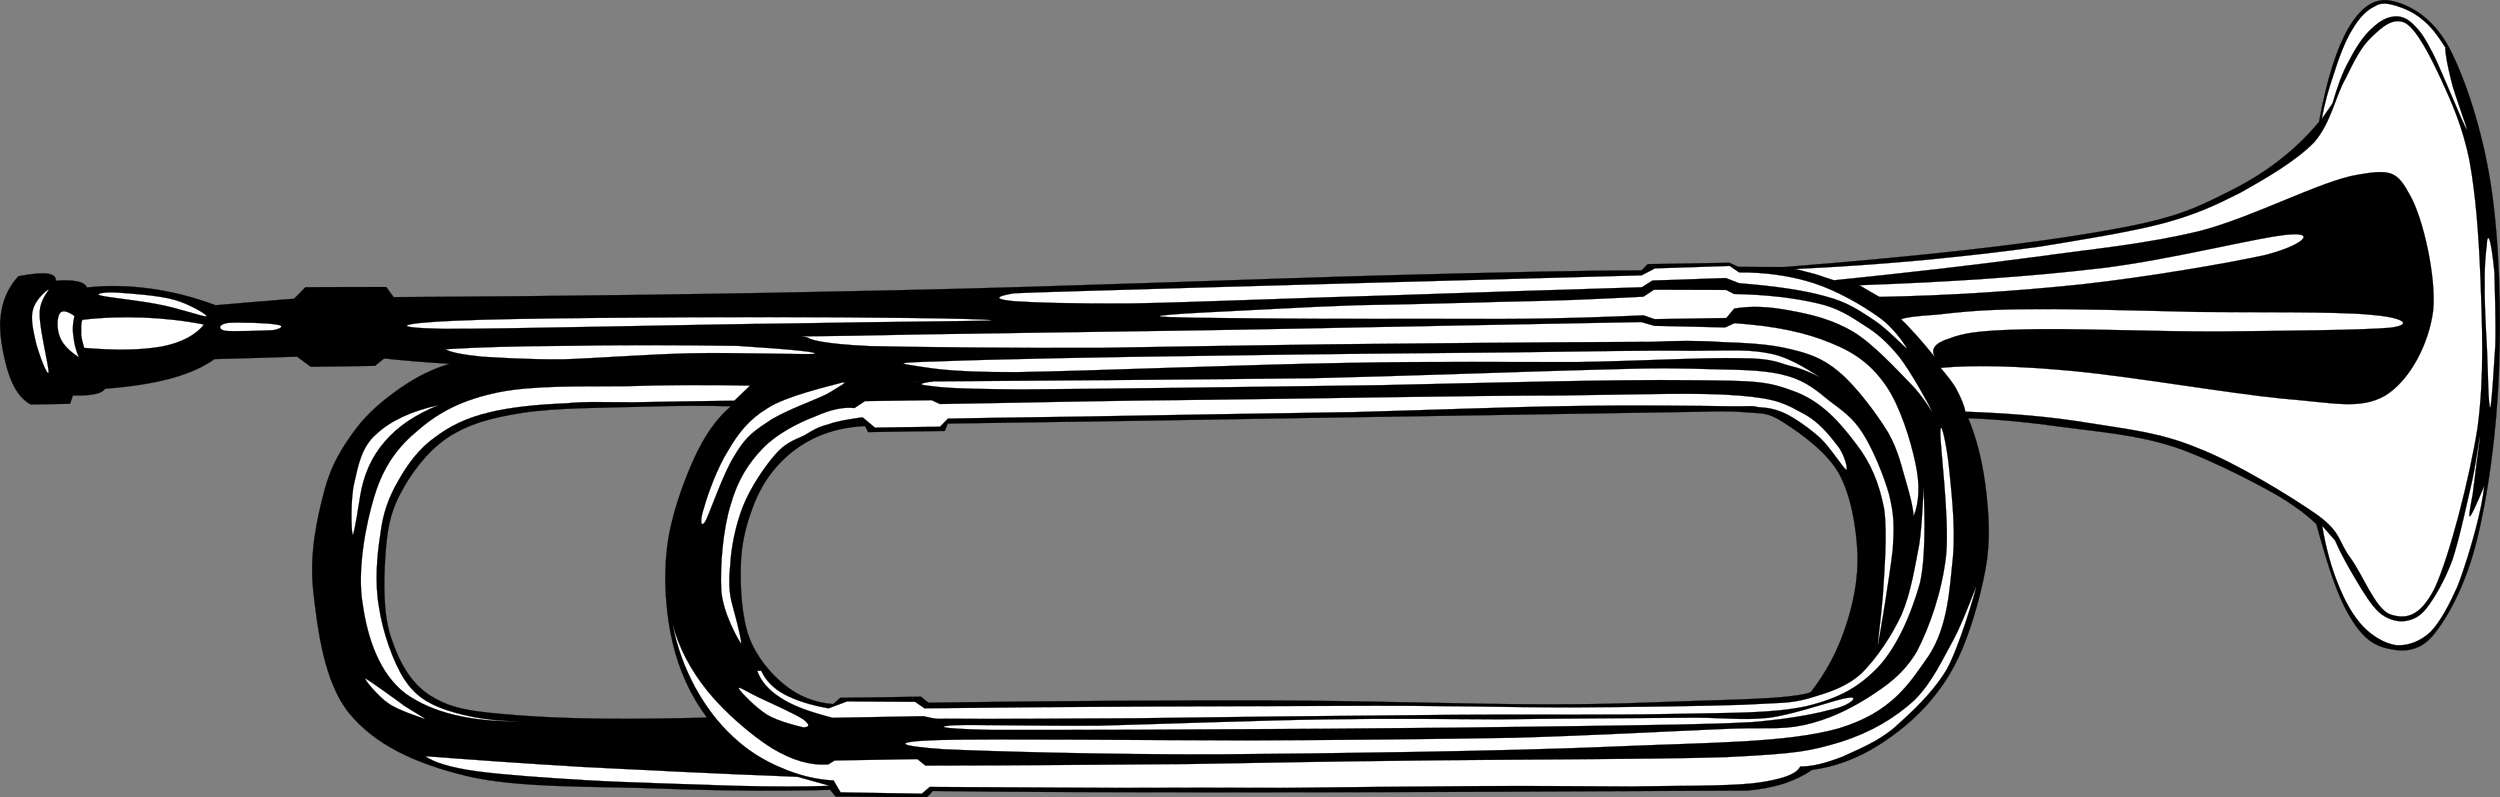<?xml version="1.0" encoding="UTF-8" standalone="no"?>
<!-- Created with Inkscape (http://www.inkscape.org/) -->
<svg xmlns:rdf="http://www.w3.org/1999/02/22-rdf-syntax-ns#" xmlns="http://www.w3.org/2000/svg" xmlns:cc="http://web.resource.org/cc/" xmlns:dc="http://purl.org/dc/elements/1.1/" xmlns:svg="http://www.w3.org/2000/svg" xmlns:inkscape="http://www.inkscape.org/namespaces/inkscape" xmlns:sodipodi="http://sodipodi.sourceforge.net/DTD/sodipodi-0.dtd" xmlns:ns1="http://sozi.baierouge.fr" xmlns:xlink="http://www.w3.org/1999/xlink" id="Layer_1" xml:space="preserve" version="1.0" viewBox="0 0 400.736 127.816" inkscape:version="0.91 r13725">
<rect x="0" y="0" width="400.736" height="127.816" fill="#808080" stroke="none"/>
<g id="g5">
	<path id="path7" style="stroke:black;stroke-width:.036;stroke-miterlimit:10;fill-rule:evenodd" d="m72.061 58.319c-2.664 0.792-5.184 2.016-7.74 3.78s-5.292 3.961-7.38 6.769c-2.052 2.809-3.852 5.544-4.968 9.864-1.152 4.355-2.412 10.008-1.764 15.983 0.684 6.015 1.692 14.655 5.796 19.655 4.14 5.01 10.44 7.99 18.756 10.01 8.388 2.02 21.096 1.62 30.919 2.02 9.8 0.36 18.8 0.43 27.4 0.21 0.29 0.36 0.58 0.72 0.86 1.08 4.86 0.04 9.72 0.07 14.62 0.11 0.32-0.32 0.65-0.65 0.97-1.01 10.95 0.15 26.93 0.22 48.82 0.22 21.99 0 48.74-0.11 81.72-0.29 2.12-0.18 4.03-0.54 5.79-1.08 1.73-0.58 3.24-1.3 4.61-2.23 3.17-0.43 6.19-1.44 9.25-3.13 3.03-1.7 6.34-4.22 8.86-6.95 2.48-2.77 4.32-5.4 6.01-9.4 1.66-3.994 3.31-9.826 3.93-14.326 0.57-4.536 0.14-8.676-0.36-12.456-0.54-3.816-1.41-7.092-2.67-10.116 4.72 0.18 9.72 0.648 15.3 1.44 5.58 0.756 11.85 1.224 17.82 3.204 5.98 1.979 15.59 7.092 17.75 8.531 2.12 1.404 3.1 2.088 4.93 3.78 1.73 6.336 3.24 11.16 5.15 14.472 1.87 3.311 3.64 4.821 5.9 5.401 2.27 0.58 5.12 0.94 7.6-1.94 2.45-2.921 5.29-8.141 7.06-15.233 1.8-7.128 3.2-17.353 3.56-26.965 0.4-9.612 0.07-21.348-1.3-30.168-1.36-8.784-4.14-17.172-6.8-22.14-2.74-4.932-6.59-6.804-9.25-7.308-2.7-0.504-4.83 1.152-6.77 4.392-1.91 3.312-3.46 8.208-4.72 15.048-3.78 4.536-8.49 8.208-14.47 11.16-5.94 2.988-9.03 4.464-20.99 6.48-11.98 2.052-28.44 3.888-50.22 5.616-2.48 0-4.96 0-7.45-0.036-0.43-0.216-0.9-0.432-1.37-0.648-4.35 0.072-8.71 0.144-13.1 0.216-0.32 0.324-0.65 0.648-0.97 1.008-7.67 0-21.1 0.252-41.01 0.792-20.05 0.54-51.12 1.8-77.87 2.376-26.74 0.612-53.312 0.972-81.176 1.116-0.396-0.54-0.792-1.08-1.188-1.62-4.32 0-8.64 0-12.96 0.036-0.576 0.612-1.188 1.224-1.8 1.836-4.176 0.324-8.388 0.684-12.6 1.044-3.6-1.332-7.02-2.196-10.512-2.664-3.456-0.468-6.768-0.54-10.116-0.18-0.18-0.468-0.684-0.792-1.512-0.972-0.864-0.18-1.98-0.216-3.492-0.108 0.108-0.648-0.36-1.008-1.332-1.152-1.044-0.108-2.556 0.036-4.644 0.432-1.728 1.908-2.664 4.14-2.88 6.84-0.252 2.7 0.648 6.804 1.44 9.108 0.828 2.304 1.944 3.816 3.42 4.608 2.088-0.036 4.176-0.071 6.3-0.107 0.144-0.433 0.288-0.865 0.468-1.333 1.476 0.036 2.628-0.036 3.492-0.216s1.404-0.468 1.656-0.864c4.176-0.324 7.632-0.864 10.584-1.656 2.952-0.828 5.22-1.836 6.948-3.096 4.392-0.108 8.82-0.252 13.248-0.396 0.72 0.54 1.44 1.08 2.196 1.62 3.42-0.036 6.84-0.072 10.296-0.144 0.468-0.396 0.972-0.792 1.476-1.188 1.26 0.144 2.736 0.288 4.5 0.432s3.711 0.289 5.979 0.433zm45.109 6.804c-4-0.107-8.68-0.107-14.26 0.072-5.613 0.18-13.857 0.144-19.113 0.972-5.22 0.828-8.712 1.8-12.06 3.996-3.312 2.232-5.976 5.868-7.632 9.108-1.692 3.204-2.088 6.156-2.34 9.972-0.252 3.853-0.36 9.036 0.864 12.777 1.224 3.75 3.024 7.42 6.444 9.54 3.456 2.13 6.588 2.52 14.004 3.1 7.452 0.58 17.353 0.72 30.243 0.36-2.63-3.53-4.43-7.49-5.51-12.02-1.08-4.577-1.48-10.193-0.9-15.125 0.57-4.896 2.52-10.332 4.25-14.184 1.72-3.816 3.7-6.624 6.01-8.568zm34.74 2.773c-0.15 0.396-0.29 0.792-0.47 1.188-4.07 0.036-8.17 0.108-12.28 0.181-0.14-0.324-0.32-0.648-0.5-0.973-2.88 0.145-5.44 0.721-7.78 1.765-2.37 1.08-4.53 2.664-6.26 4.607-1.73 1.908-3.06 4.176-4.03 6.876-1.01 2.7-1.77 5.688-1.84 9.145-0.11 3.456 0.15 8.208 1.33 11.445 1.19 3.21 3.5 5.91 5.76 7.71 2.27 1.8 4.79 2.8 7.71 3.02 0.36-0.32 0.75-0.65 1.15-1.01 4.28-0.03 8.6-0.11 12.92-0.18 0.4 0.33 0.8 0.65 1.19 0.97 20.02-0.28 37.87-0.39 54.47-0.36 16.56 0.04 32.83 0.62 44.17 0.62 11.31 0.03 16.89-0.33 23.08-0.51s10.44-0.32 13.79-0.54c3.31-0.25 5.25-0.57 5.97-0.93 2.41-3.14 4.21-6.48 5.47-10.23 1.27-3.743 2.13-7.812 1.98-11.987-0.18-4.176-1.04-9.359-3.02-12.888-2.05-3.564-6.37-6.517-8.93-8.172-2.59-1.62-3.13-1.296-6.33-1.584-3.24-0.252-5.76-0.036-12.82 0.036-7.06 0.107-14.94 0.252-29.19 0.468-14.37 0.216-41.37 0.647-55.8 0.899-14.33 0.218-24.09 0.361-29.74 0.434z"/>
	<path id="path9" style="fill-rule:evenodd;stroke:black;stroke-width:.036;stroke-miterlimit:10;fill:white" d="m71.413 55.979c5.22-0.324 11.52-0.504 19.44-0.54 7.812-0.144 16.887-0.144 27.357 0 9.43 0.612 13.36 1.044 12.21 1.296-1.44 0.108-12.86-0.252-19.66-0.108s-14.939 0.792-20.519 0.972c-5.652 0.036-9.9-0.252-13.032-0.432-3.132-0.324-5.112-0.72-5.796-1.188z"/>
	<path id="path11" style="fill-rule:evenodd;stroke:black;stroke-width:.036;stroke-miterlimit:10;fill:white" d="m120.23 61.811c-6.91-0.144-13.5-0.108-20.305 0.108-6.876 0.036-14.58-0.144-20.052 0.972-5.616 1.152-9.396 3.097-12.744 5.977-3.348 2.736-5.616 5.796-7.092 10.584-1.44 4.645-2.844 12.204-1.872 17.532 0.756 5.256 2.628 11.016 6.876 14.216 4.32 3.06 10.404 4.54 18.648 4.43-4.932 0-8.784-0.72-11.988-1.76-3.204-1.08-5.184-2.38-6.912-5.01-1.836-2.88-3.456-7.63-4.032-11.48-0.72-3.888-0.324-8.46 0.216-11.771 0.396-3.42 1.404-6.048 2.88-8.568 1.44-2.592 3.348-5.184 5.868-6.948 2.412-1.836 5.184-3.168 8.712-3.995 3.42-0.864 8.244-1.297 12.132-1.44 3.744-0.36 6.624-0.144 11.125-0.18 4.5-0.108 9.79-0.145 16.02-0.252 0.83-0.795 1.65-1.587 2.52-2.415z"/>
	<path id="path13" style="fill-rule:evenodd;stroke:black;stroke-width:.036;stroke-miterlimit:10;fill:white" d="m57.697 79.703c0.54-3.456 1.8-6.408 3.924-8.855 2.124-2.521 4.968-4.393 8.676-5.904-4.428 0.972-7.704 2.52-9.972 4.644-2.34 1.98-2.916 5.04-3.528 7.776-0.648 2.628-0.468 7.848-0.288 8.316 0.108 0.359 0.504-1.584 1.188-5.977z"/>
	<path id="path15" style="fill-rule:evenodd;stroke:black;stroke-width:.036;stroke-miterlimit:10;fill:white" d="m58.561 108.76c-0.36-0.11 1.98 2.84 3.708 3.99 1.548 1.12 5.292 2.27 5.796 2.49 0.36 0.03-1.692-1.08-3.24-2.09-1.692-1.26-5.868-4.25-6.264-4.39z"/>
	<path id="path17" style="fill-rule:evenodd;stroke:black;stroke-width:.036;stroke-miterlimit:10;fill:white" d="m68.173 121.21c1.188 0.9 3.816 1.8 8.172 2.41 4.356 0.58 10.476 1.01 17.532 1.44 6.873 0.4 17.353 0.65 23.943 0.9 6.55 0.15 11.52 0.15 15.19 0l-5.15-1.44c-13.14-0.5-24.44-1.08-34.451-1.58-10.116-0.61-18.252-1.19-25.236-1.73z"/>
	<path id="path19" style="fill-rule:evenodd;stroke:black;stroke-width:.036;stroke-miterlimit:10;fill:white" d="m107.81 100.04c0.72 3.71 1.91 6.92 3.56 10.01 1.69 3.1 3.64 5.73 6.12 8.03 2.34 2.2 4.93 3.82 7.78 5 2.7 1.16 5.43 1.88 8.35 2.02l1.12 1.91 13.03 0.21 1.26-1.08c10.8 0.08 20.73 0.08 30.35 0.15 9.43-0.04 16.95-0.04 26.74 0 9.94-0.11 22.4-0.25 31.83-0.29 9.11-0.04 16.09 0.04 23.29 0.07 7.16-0.14 15.01-0.03 19.66-0.5 4.53-0.54 7.09-1.44 7.66-2.7 2.09 0 4.18-0.58 6.81-1.59 2.48-1.18 5.43-2.26 8.28-4.64 2.77-2.48 6.12-5.54 8.39-9.32 2.08-3.78 4.53-12.317 4.71-13.108 0.15-0.792-1.87 5.04-3.53 8.168-1.72 3.06-3.45 7.02-6.44 9.94-3.1 2.77-6.66 4.97-11.66 6.59-5.11 1.51-6.73 1.87-18.33 2.45-11.8 0.39-36.61 0.36-51.08 0.57-14.47 0.15-22.14 0.33-35.06 0.54-13.04 0.07-26.86 0.25-42.3 0.25l-1.3-1.04-13.25 0.22-1.04 0.64c-2.88 0.18-5.76-0.64-9.04-2.62-3.27-2.02-7.81-5.98-10.4-9.26-2.67-3.34-4.5-6.84-5.51-10.62z"/>
	<path id="path21" style="fill-rule:evenodd;stroke:black;stroke-width:.036;stroke-miterlimit:10;fill:white" d="m128.8 116.6c-1.08-0.25-4.04-0.97-5.8-2.01-1.87-1.15-4.32-3.71-4.57-4.21-0.18-0.51 1.37 0.57 3.24 1.44 1.69 0.79 5.87 2.66 7.13 3.52 1.11 0.9 0.93 1.19 0 1.26z"/>
	<path id="path23" style="fill-rule:evenodd;stroke:black;stroke-width:.036;stroke-miterlimit:10;fill:white" d="m121.38 107.53c0.58 1.66 1.84 3.13 3.92 4.43 2.06 1.3 4.68 2.2 8.18 3.1l14.54-0.26c0.79 0.18 1.55 0.36 2.12 0.4 0.58 0.04 1.01 0.04 1.3 0 7.56 0.07 17.6 0 30.56-0.07 13.07-0.18 31.97-0.4 46.59-0.51 14.44-0.18 28.98 0.04 39.31-0.18 10.08-0.21 16.02-0.07 21.56-1.22 5.48-1.33 8.57-3.13 11.67-6.37 3.09-3.39 5.25-8.534 6.62-13.358 1.15-4.932 0.61-14.076 0.61-15.192-0.03-1.079-0.18 5.616-0.72 9-0.68 3.421-1.29 7.597-2.8 11.16-1.59 3.46-4.07 7.13-6.48 9.5-2.52 2.24-5.3 3.06-8.46 4-3.21 0.86-4.25 0.65-10.48 1.01-6.44 0.21-16.49 0.36-27.36 0.43-11.02 0-20.48-0.36-37.84-0.25-17.49 0.07-39.13 0.07-66.02 0.39l-1.51-1.04-10.91-0.07-2.95 1.11c-2.92-0.5-5.33-1.29-7.09-2.23-1.84-1-3.03-2.27-3.71-3.78h-0.65z"/>
	<path id="path25" style="fill-rule:evenodd;stroke:black;stroke-width:.036;stroke-miterlimit:10;fill:white" d="m153.38 116.24c2.96-0.1 12.75 0.15 22.86 0.08 10.08-0.26 25.85-0.87 36.76-1.01 10.66-0.18 17.96-0.04 27.36 0 9.36-0.15 21.31-0.18 28.62-0.25 7.16-0.15 9.94 0.5 14.54 0 4.58-0.62 10.88-3.03 12.78-3.21 1.7-0.32 0.47 1.08-2.12 1.73-2.63 0.68-6.34 1.58-13.21 2.16-6.99 0.4-16.42 0.47-28.01 0.65-11.77 0.18-25.63 0.32-41.44 0.43-15.87 0.11-42.8 0.22-52.59 0.18-9.76-0.22-8.46-0.65-5.55-0.76z"/>
	<path id="path27" style="fill-rule:evenodd;stroke:black;stroke-width:.036;stroke-miterlimit:10;fill:white" d="m150.65 118.62c8.17-0.22 33.84 0.04 49.35 0.07 15.41-0.07 30.03-0.21 42.74-0.43 12.67-0.36 24.73-1.05 32.68-1.37 7.74-0.39 9.58 0.18 13.68-0.65 4.04-0.9 7.31-2.52 10.41-4.46 2.99-1.94 5.58-3.71 7.77-7.38 2.02-3.92 4.04-9.577 4.68-15.445 0.54-5.976-0.97-17.244-0.93-19.656 0.03-2.411 0.93 1.656 1.33 5.112 0.32 3.349 1.15 9.72 0.68 14.94-0.54 5.076-0.79 10.939-3.81 15.659-3.2 4.61-5.98 9.18-14.58 11.77-8.6 2.34-20.2 2.2-36.72 2.92-16.81 0.72-44.93 1.08-62.82 1.22-18.04 0.04-36.25-0.47-43.81-0.82-7.53-0.51-8.72-1.23-0.65-1.48z"/>
	<path id="path29" style="fill-rule:evenodd;stroke:black;stroke-width:.036;stroke-miterlimit:10;fill:white" d="m112.85 81.396c0.57-2.088 2.16-6.517 3.92-9.252 1.59-2.736 3.31-4.933 6.3-6.732 2.95-1.944 10.05-3.564 11.7-4.032 1.55-0.36-0.18 0.54-2.12 1.728-2.09 1.081-7.24 2.808-9.76 4.644-2.52 1.62-3.67 2.736-5.25 5.437-1.66 2.628-3.82 8.855-4.54 10.332-0.86 1.331-0.9-0.253-0.25-2.125z"/>
	<path id="path31" style="fill-rule:evenodd;stroke:black;stroke-width:.036;stroke-miterlimit:10;fill:white" d="m117.38 96.911c-0.5-1.728-0.61-3.815-0.32-6.408 0.11-2.664 0.86-6.336 1.98-9.216 1.19-3.06 3.53-6.516 5.22-8.424 1.62-1.908 3.17-2.376 4.64-3.06 1.41-0.828 2.16-1.368 3.82-1.765 1.55-0.576 3.35-0.828 5.54-1.151l1.98 1.655 10.44-0.144 1.26-1.296c3.24-0.072 10.3-0.181 21.17-0.324 10.98-0.216 30.49-0.504 43.81-0.72 13.29-0.36 24.74-0.828 35.03-0.973 10.12-0.18 20.05-0.036 25.24 0.036 5 0.036 3.09-0.144 4.68 0.145 1.51 0.107 2.52 0.216 4.28 1.008 1.69 0.828 3.85 2.34 5.65 3.96 1.62 1.548 3.6 4.716 4.14 5.076 0.33 0.18-0.18-2.34-1.36-3.816-1.26-1.62-2.96-3.888-5.62-5.256-2.7-1.44-3.92-2.34-10.33-2.844-6.63-0.504-14.15-0.18-28.41 0-14.39 0-39.88 0.504-56.62 0.684-16.78 0.145-30.82 0.504-42.95 0.685l-1.3-0.612-10.69 0.144-1.69 1.116c-1.84-0.216-3.96 0.288-6.37 1.368-2.56 0.972-6.01 2.7-8.28 5.04-2.34 2.412-4.07 5.112-5.19 9.072-1.22 3.852-1.72 9.863-1.51 13.716 0.25 3.672 2.77 8.033 3.13 8.493 0.22 0.36-0.11-1.65-1.37-6.189z"/>
	<path id="path33" style="fill-rule:evenodd;stroke:black;stroke-width:.036;stroke-miterlimit:10;fill:white" d="m150.54 57.923c7.92-0.324 27.94-0.72 43.38-0.9 15.37-0.252 35.17-0.432 48.28-0.54 12.85-0.144 22.03-0.36 29.05-0.252 6.87-0.036 9.14-0.252 12.63 0.468 3.42 0.684 7.03 3.312 7.74 3.708 0.44 0.288-2.16-1.188-4.28-1.656-2.09-0.468-2.74-1.332-8.35-1.332-5.83-0.144-15.45 0.432-26.07 0.612-10.65 0.036-22.42-0.144-37.4 0.144-15.26 0.252-40.93 1.296-52.56 1.476-11.59 0.036-14.15-0.756-16.27-1.008-2.13-0.36-4.03-0.504 3.85-0.72z"/>
	<path id="path35" style="fill-rule:evenodd;stroke:black;stroke-width:.036;stroke-miterlimit:10;fill:white" d="m151.01 61.127c10.33-0.072 41.61-0.288 59.4-0.504 17.57-0.432 34.63-1.08 45.5-1.368 10.66-0.324 13.43-0.216 18.61-0.072 5.12 0.108 8.79 0.144 11.99 1.08 2.95 0.828 4.72 2.34 6.7 3.961 1.98 1.512 3.78 2.664 5.4 5.256 1.58 2.483 3.31 6.624 4.21 9.792 0.72 3.06 0.86 4.68 0.58 8.748-0.44 4.031-2.06 13.82-2.34 15.19-0.26 1.08 0.46-4.03 0.75-7.703 0.22-3.779 0.76-9.756 0.22-13.896-0.79-4.068-2.09-7.344-4.47-10.404-2.41-3.204-5.32-6.695-9.72-8.388-4.6-1.728-5.97-1.8-17.13-1.872-11.23-0.144-31.43 0.396-49.36 0.792-18.14 0.252-45.65 0.612-57.92 0.684-12.17-0.108-12.46-0.36-14.76-0.612-2.34-0.252 0.39-0.612 0.86-0.648 0.33-0.072-8.71-0.036 1.48-0.036z"/>
	<path id="path37" style="fill-rule:evenodd;stroke:black;stroke-width:.036;stroke-miterlimit:10;fill:white" d="m162.53 47.015c2.63-0.144 12.17-0.396 29.05-0.9 16.99-0.504 40.39-1.116 71.57-1.98l2.12-1.116 11.99-0.396 1.51 1.044c4.25-0.036 8.25 0.54 11.99 1.728 3.74 1.224 7.74 3.528 10.33 5.4 2.49 1.656 4.61 4.968 4.57 5.076-0.25-0.072-3.2-3.24-5.4-4.644-2.16-1.404-4.03-2.772-7.56-3.708-3.7-1.044-8.17-1.656-13.93-2.124l-2.12-0.828-11.77 0.396-1.7 1.08c-13.24 0.396-26.49 0.828-40.14 1.296-13.71 0.36-31.32 1.116-41.43 1.296-10.19 0.072-15.84-0.144-19.05-0.36-3.2-0.288-3.16-0.756-0.03-1.26z"/>
	<path id="path39" style="fill-rule:evenodd;stroke:black;stroke-width:.036;stroke-miterlimit:10;fill:white" d="m217.5 48.923c11.88-0.18 21.49-0.54 29.27-0.684 7.74-0.18 13.1-0.54 16.67-0.684l1.69-1.116 11.55 0.036 1.27 0.648c5.43 0.108 9.68 0.648 13.28 1.476 3.35 0.72 5.4 2.124 7.56 3.528 2.16 1.332 3.71 2.736 5.62 5.04 1.8 2.268 4.89 7.884 5.25 8.677 0.22 0.611-1.37-2.341-3.49-4.429-2.2-2.232-5.87-6.264-9.07-8.208-3.42-2.052-7.06-2.88-10.33-3.456-3.21-0.612-6.09-0.756-8.79-0.288l-1.26 1.512-11.52 0.18-1.73-0.612c-5.07 0.216-12.42 0.54-22.43 0.576-10.11-0.036-28.18 0.036-37.4-0.072-9.32-0.072-17.64-0.144-17.75-0.36-0.07-0.324 11.95-0.828 17.32-1.116 5.29-0.288 10.01-0.504 14.29-0.648z"/>
	<path id="path41" style="fill-rule:evenodd;stroke:black;stroke-width:.036;stroke-miterlimit:10;fill:white" d="m306.74 82.764c0.9-2.232 1.05-5.076 0.29-8.532-0.75-3.601-2.45-9.108-4.68-12.349-2.27-3.312-4.86-5.292-8.89-6.912-4.14-1.728-9.14-2.736-15.44-3.168l-1.48 0.684-11.34-0.252-2.12-0.612c-22.18 0.432-43.28 0.792-64.55 1.224-21.31 0.36-50.29 0.684-61.96 0.972-11.48 0.18-7.63-0.036-7.05 0.324 0.36 0.252 2.12 0.972 9.86 1.332 7.85 0.18 24.01 0.324 36.54 0.288 12.38-0.216 22.39-0.36 37.4-0.576 14.94-0.144 31.79-0.324 51.52-0.396 3.67-0.18 7.42-0.216 11.09 0.036 3.74 0.144 7.67 0.288 10.94 1.116 3.06 0.72 5.29 1.44 7.96 3.708 2.66 2.232 5.97 6.625 7.85 9.72 1.69 2.988 2.19 5.725 2.91 8.064 0.65 2.232 1.08 3.961 1.15 5.329z"/>
	<path id="path43" style="fill-rule:evenodd;stroke:black;stroke-width:.036;stroke-miterlimit:10;fill:white" d="m32.677 52.019c-3.24-0.648-6.408-0.972-9.648-1.116-3.348-0.108-6.48-0.036-9.828 0.36-0.252 0.648-0.18 1.404-0.18 2.124-0.036 0.72 0.252 1.512 0.468 2.376 5.148 0.432 9.108 0.36 12.42-0.216 3.168-0.612 5.472-1.836 6.768-3.528z"/>
	<path id="path45" style="fill-rule:evenodd;stroke:black;stroke-width:.036;stroke-miterlimit:10;fill:white" d="m11.941 50.651c-0.252 1.008-0.36 2.124-0.18 3.204 0.108 1.08 0.36 2.268 0.9 3.42-1.512-0.972-2.52-1.98-3.024-3.168-0.576-1.368-0.504-3.168-0.072-3.852 0.324-0.54 1.116-0.504 2.376 0.396z"/>
	<path id="path47" style="fill-rule:evenodd;stroke:black;stroke-width:.036;stroke-miterlimit:10;fill:white" d="m7.801 46.439c0.108 0.072-1.476 1.584-1.44 3.852-0.072 2.232 1.476 8.46 1.44 9.396-0.216 0.756-1.584-3.024-2.016-4.68-0.396-1.728-0.936-3.96-0.504-5.328 0.324-1.584 2.268-3.312 2.52-3.24z"/>
	<path id="path49" style="fill-rule:evenodd;stroke:black;stroke-width:.036;stroke-miterlimit:10;fill:white" d="m16.153 47.375c1.044 0.288 6.084 0.792 9 1.368 2.844 0.468 7.38 2.052 7.92 1.98 0.432-0.144-2.808-2.052-5.148-2.664-2.484-0.72-7.056-1.008-9-1.152-1.98-0.144-3.924 0.144-2.772 0.468z"/>
	<path id="path51" style="fill-rule:evenodd;stroke:black;stroke-width:.036;stroke-miterlimit:10;fill:white" d="m36.529 51.767c1.332-0.144 6.66 0 7.92 0.288 1.116 0.144 0.72 0.612-0.648 0.864-1.44 0.072-6.552 0.252-7.704 0.108-1.296-0.288-0.972-1.08 0.432-1.26z"/>
	<path id="path53" style="fill-rule:evenodd;stroke:black;stroke-width:.036;stroke-miterlimit:10;fill:white" d="m73.069 51.407c8.784-0.432 35.711-0.576 50.221-0.576 14.36 0 34.95 0.216 35.67 0.504 0.44 0.144-17.02 0.216-31.82 0.504-14.9 0.144-47.051 0.936-56.195 0.864-9.036-0.18-6.66-0.936 2.124-1.296z"/>
	<path id="path55" style="fill-rule:evenodd;stroke:black;stroke-width:.036;stroke-miterlimit:10;fill:white" d="m287.52 43.127c7.09-0.324 13.79-0.792 20.48-1.404 6.59-0.648 12.68-1.296 19.23-2.232 6.52-1.08 14.11-2.268 19.58-3.708 5.26-1.44 8.25-2.844 12.32-4.896 3.99-2.232 8.96-5.112 11.84-8.1 2.7-3.132 3.38-7.344 4.97-10.116 1.44-2.952 2.56-5.184 4.18-6.696 1.62-1.584 3.56-3.348 5.54-2.232 1.84 1.188 3.92 5.292 5.69 9.108 1.62 3.528 3.38 7.452 4.46 12.744 1.01 5.4 1.51 11.844 1.8 19.188 0.25 7.128 0.65 15.372-0.47 23.76-1.33 8.353-4.5 20.593-6.87 25.74-2.49 4.932-4.93 4.932-7.2 4.176-2.34-0.936-4.36-6.408-6.34-9.071-1.98-2.7-1.37-4.032-5.36-6.912-4.18-2.916-13-8.316-19.08-10.656-6.16-2.556-11.41-3.024-17.57-4.032-6.26-1.044-12.78-1.548-19.69-1.8-0.18-1.116-0.76-2.305-1.33-3.42-0.62-1.224-1.62-2.376-2.63-3.6 5.33-0.504 12.38-0.324 21.6 0.54 9.21 0.9 24.77 3.564 33.19 4.392 8.21 0.648 12.35 1.836 16.45-0.468 4-2.448 7.02-8.28 7.71-13.608 0.54-5.436-1.62-14.904-3.71-18.54-2.02-3.708-2.92-4.248-8.39-3.276-5.69 0.9-16.42 6.66-25.09 8.964-8.82 2.16-16.99 2.88-26.86 4.248-9.93 1.332-20.37 2.52-32 3.708-1.55-0.468-2.85-1.008-3.89-1.224-1.16-0.253-1.88-0.577-2.56-0.577z"/>
	<path id="path57" style="fill-rule:evenodd;stroke:black;stroke-width:.036;stroke-miterlimit:10;fill:white" d="m298.03 45.719c14.51-0.504 27.18-1.368 38.85-2.736 11.52-1.404 25.77-5.148 30.27-5.4 4.25-0.324 1.62 1.836-3.99 3.276-5.8 1.296-19.05 3.564-29.45 4.716-10.44 1.08-21.06 1.8-32.44 2.016-1.08-0.612-2.16-1.224-3.24-1.872z"/>
	<path id="path59" style="fill-rule:evenodd;stroke:black;stroke-width:.036;stroke-miterlimit:10;fill:white" d="m304.73 51.191c0.86 0.72 1.69 1.764 2.63 2.736 0.86 0.972 1.8 2.088 2.81 3.348-0.76-1.296-0.04-2.304 2.3-3.024 2.2-0.828 4.32-1.26 11.52-1.44 7.27-0.252 21.56 0.36 31.65 0.324 9.93-0.108 23.43-0.216 27.57-0.612 3.89-0.54 1.77-1.692-3.45-2.088-5.33-0.504-18.36-0.324-27.58-0.432-9.32-0.216-20.56-0.54-27.58-0.432-7.05 0.036-10.83 0.504-14.11 0.864-3.35 0.216-5.22 0.468-5.76 0.756z"/>
	<path id="path61" style="fill-rule:evenodd;stroke:black;stroke-width:.036;stroke-miterlimit:10;fill:white" d="m372.23 84.275l2.05 2.34c1.01 2.304 2.23 4.428 3.39 6.372 1.11 1.872 2.44 4.068 3.7 5.184 1.19 1.044 2.7 1.513 4 1.404 1.19-0.18 2.34-0.504 3.6-2.088 1.26-1.62 2.92-4.428 4.14-7.74 1.19-3.6 2.38-9.359 3.17-12.708 0.72-3.384 1.19-7.38 1.26-6.983-0.04 0.288-0.94 7.056-1.19 9.216-0.39 2.052-0.68 3.672-0.43 3.492 0.32-0.288 1.04-1.872 2.3-4.896-0.21 1.98-0.68 4.212-1.4 6.984-0.72 2.699-1.84 6.479-2.95 9.252-1.23 2.735-2.63 5.436-4.21 7.126-1.66 1.59-3.64 2.27-5.4 2.2-1.88-0.18-4.04-1.48-5.51-3.06-1.59-1.694-2.85-3.963-3.93-6.663-1.12-2.735-1.98-5.832-2.59-9.432z"/>
	<path id="path63" style="fill-rule:evenodd;stroke:black;stroke-width:.036;stroke-miterlimit:10;fill:white" d="m398.62 39.275c-0.15 1.152-0.4 3.384-0.33 6.264-0.07 2.808 0.18 7.02 0.36 10.404 0.15 3.276 0.22 9.361 0.51 9.361 0.25-0.217 0.57-6.229 0.82-9.865 0.11-3.744-0.07-8.928-0.14-11.808-0.29-2.808-0.54-4.5-0.76-5.076-0.18-0.684-0.43-0.576-0.46 0.72z"/>
	<path id="path65" style="fill-rule:evenodd;stroke:black;stroke-width:.036;stroke-miterlimit:10;fill:white" d="m372.16 19.079l1.72-2.484c0.76-2.592 1.55-4.932 2.67-6.876 1.04-2.052 2.3-3.996 3.63-5.148 1.3-1.26 2.53-1.908 3.82-1.944 1.12-0.036 2.05 0.432 3.1 1.548 0.97 0.972 1.54 1.8 2.98 4.572 1.37 2.772 4.76 11.16 5.3 11.988 0.43 0.576-2.02-5.724-2.49-7.92-0.54-2.232-0.9-3.924-0.93-5.22-1.19-1.872-2.27-3.348-3.64-4.428-1.37-1.188-2.95-1.836-4.21-2.232-1.23-0.36-2.41-0.612-3.42 0.072-1.3 0.576-2.56 1.872-3.64 3.744-1.11 1.764-2.19 4.644-2.95 7.092-0.83 2.448-1.48 4.68-1.94 7.236z"/>
</g>
</svg>
